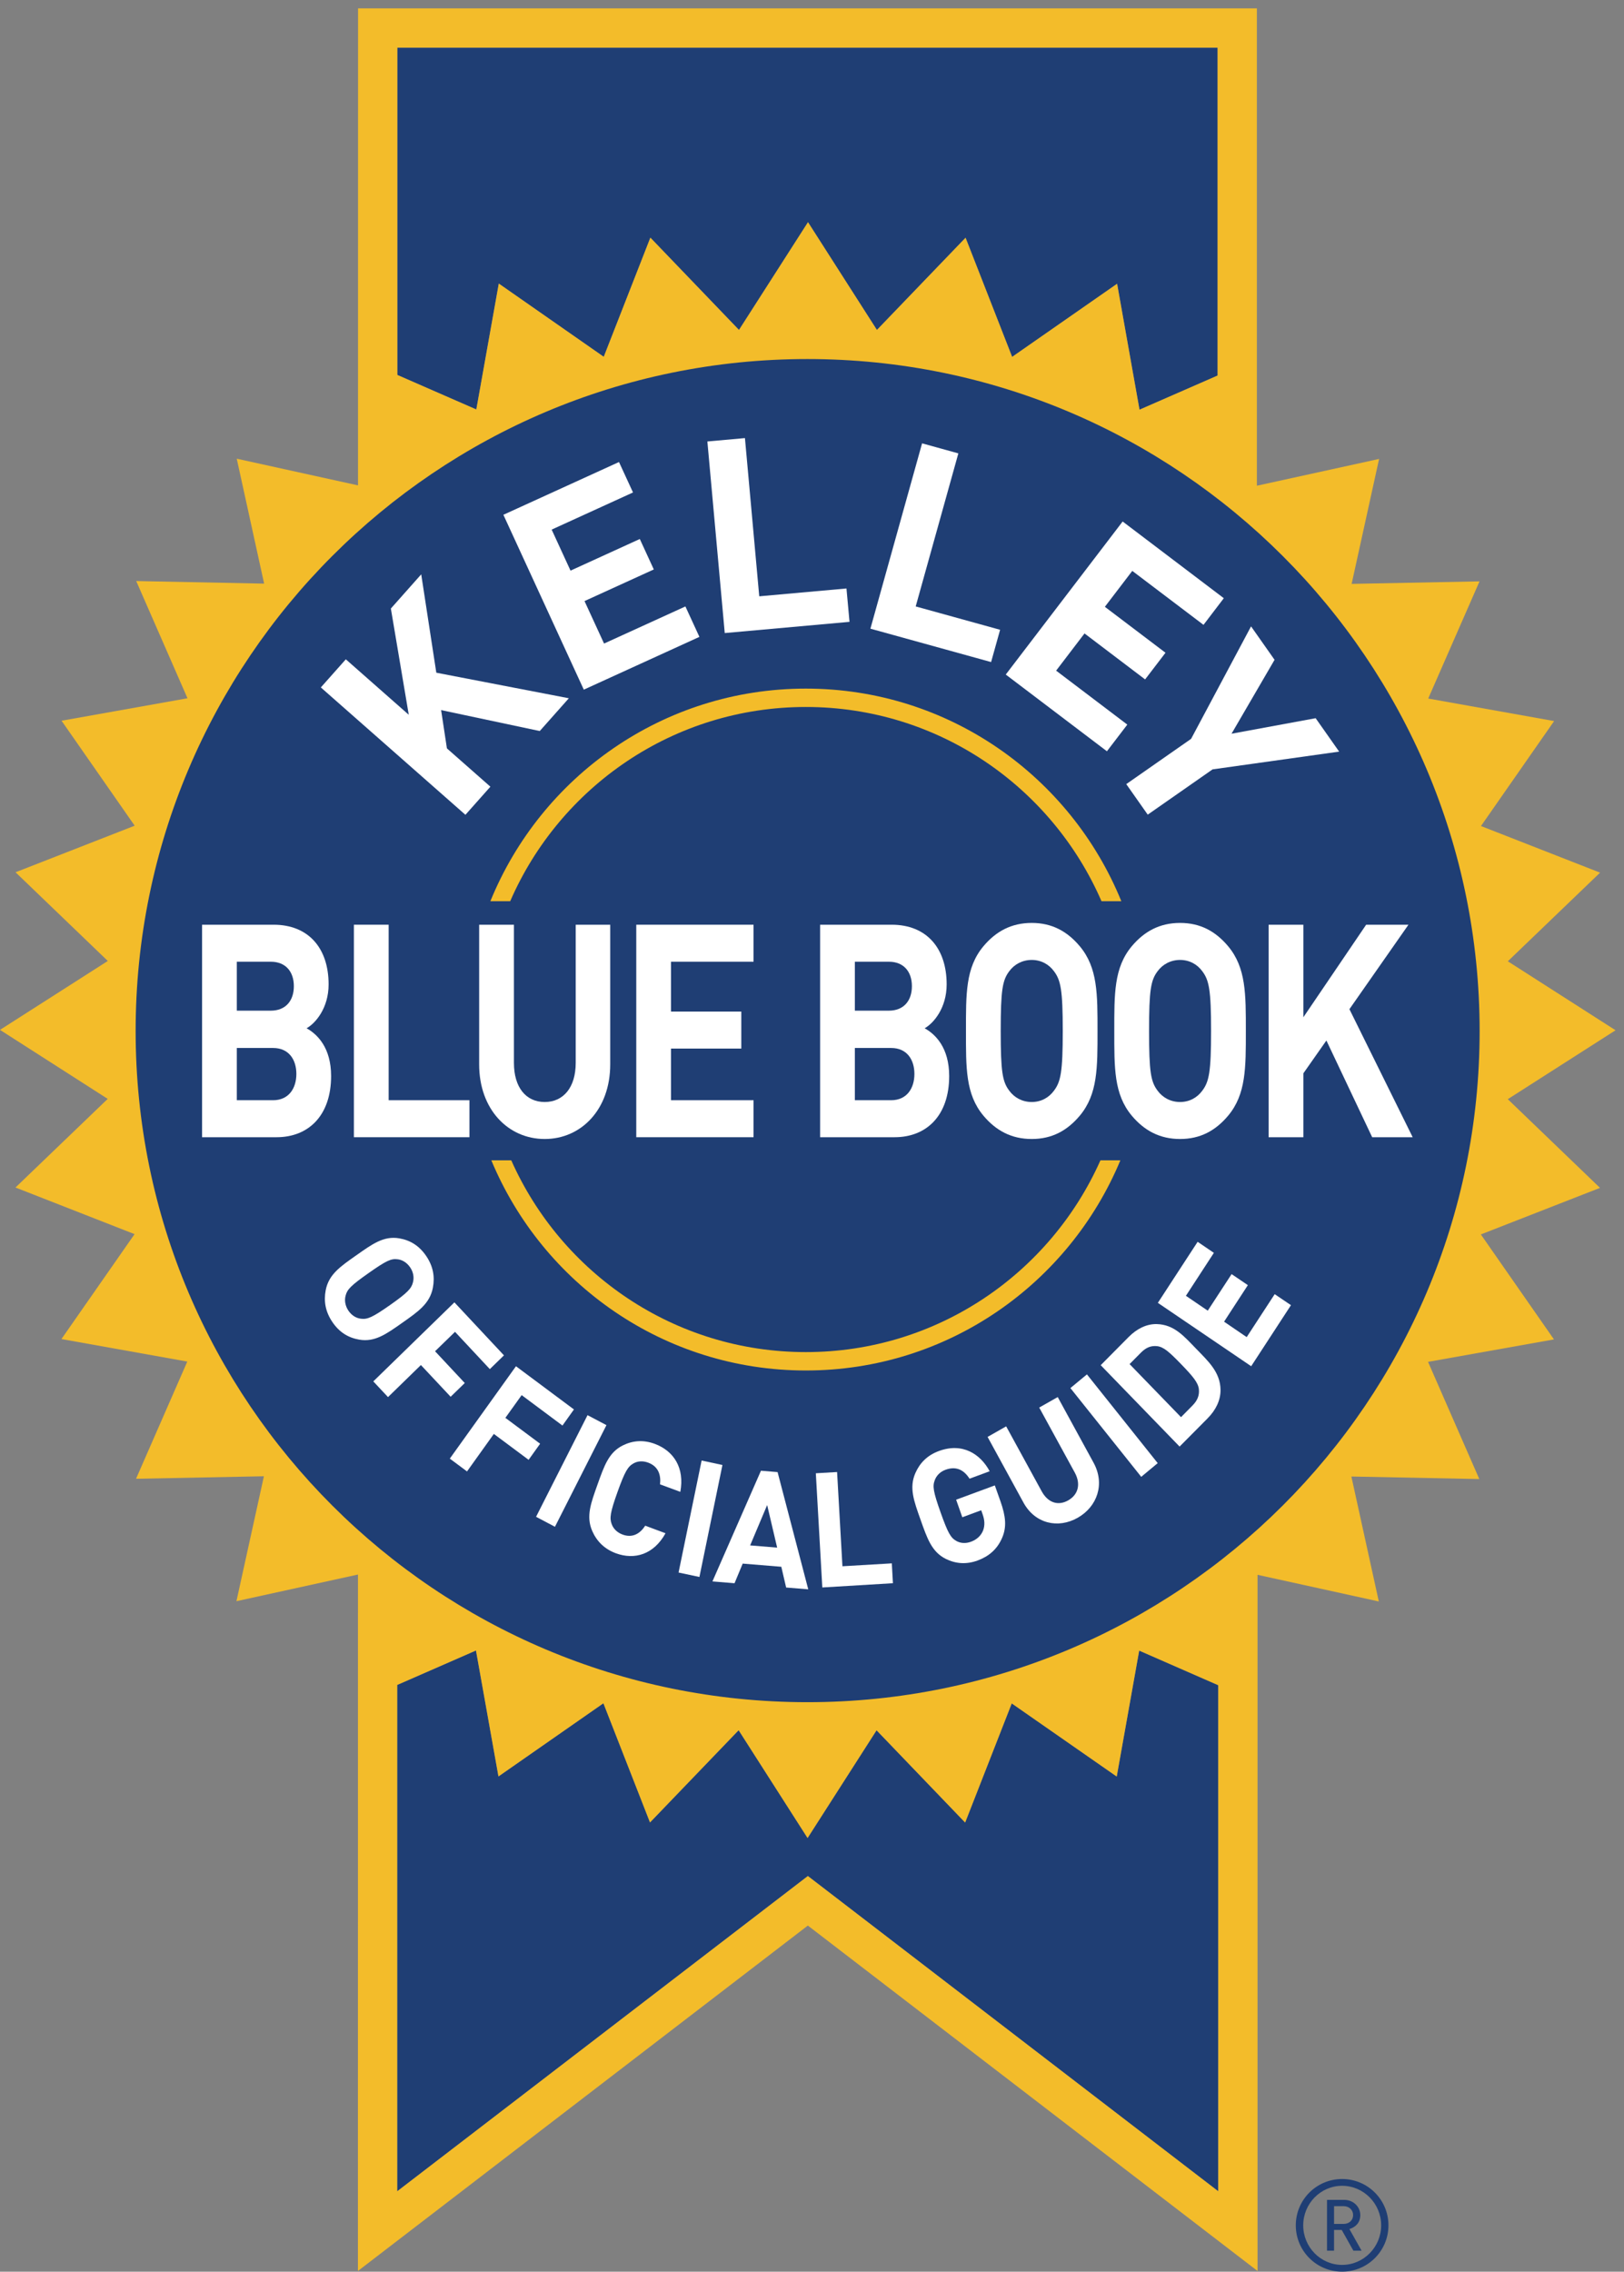 <svg width="143" height="200" viewBox="0 0 143 200" fill="none" xmlns="http://www.w3.org/2000/svg">
<rect x="0" y="0" width="143" height="200" fill="#808080" stroke="none"/>
<path fill-rule="evenodd" clip-rule="evenodd" d="M118.304 194.231H117.469V195.797H118.304C118.799 195.797 119.148 195.47 119.148 195.02C119.148 194.569 118.799 194.231 118.304 194.231ZM119.171 198.152L118.145 196.326H117.469V198.152H116.849V193.679H118.371C119.148 193.679 119.779 194.265 119.779 195.02C119.779 195.673 119.374 196.079 118.821 196.248L119.892 198.152H119.171ZM118.179 192.439C116.286 192.439 114.754 194.005 114.754 195.921C114.754 197.836 116.286 199.403 118.179 199.403C120.072 199.403 121.617 197.836 121.617 195.921C121.617 194.005 120.072 192.439 118.179 192.439ZM118.179 200C115.926 200 114.1 198.175 114.1 195.921C114.1 193.667 115.926 191.842 118.179 191.842C120.433 191.842 122.258 193.667 122.258 195.921C122.258 198.175 120.433 200 118.179 200Z" fill="#1F3E74"/>
<path fill-rule="evenodd" clip-rule="evenodd" d="M43.921 24.967L53.163 31.414L57.268 20.924L65.071 29.049L71.148 19.562L77.216 29.05L85.022 20.931L89.122 31.421L98.365 24.983L100.338 36.07L107.215 33.063V4.195H34.987V33.011L41.942 36.051L43.921 24.967Z" fill="#1F3E74"/>
<path fill-rule="evenodd" clip-rule="evenodd" d="M98.332 156.407L89.087 149.969L84.985 160.458L77.185 152.335L71.11 161.82L65.04 152.329L57.235 160.448L53.132 149.956L43.892 156.398L41.912 145.309L34.975 148.343V192.924L71.136 165.168L107.273 192.923V148.368L100.31 145.32L98.332 156.407Z" fill="#1F3E74"/>
<path fill-rule="evenodd" clip-rule="evenodd" d="M107.273 192.923L71.136 165.168L34.975 192.924V148.343L41.912 145.309L43.892 156.398L53.132 149.956L57.235 160.448L65.04 152.329L71.11 161.82L77.185 152.335L84.985 160.458L89.087 149.969L98.332 156.407L100.31 145.32L107.273 148.368V192.923ZM34.987 4.195H107.215V33.063L100.338 36.07L98.365 24.983L89.122 31.421L85.022 20.931L77.216 29.05L71.148 19.562L65.071 29.049L57.268 20.924L53.163 31.414L43.921 24.967L41.942 36.051L34.987 33.011V4.195ZM132.767 96.773L142.256 90.705L132.77 84.632L140.893 76.829L130.406 72.725L136.847 63.483L125.761 61.5L130.278 51.184L119.017 51.406L121.435 40.405L110.673 42.764V0.737H31.529L31.526 42.734L20.846 40.384L23.258 51.383L11.995 51.156L16.509 61.476L5.42 63.454L11.859 72.695L1.368 76.795L9.492 84.604L0 90.671L9.485 96.746L1.363 104.549L11.849 108.655L5.41 117.891L16.492 119.874L11.979 130.192L23.238 129.971L20.819 140.97L31.521 138.623L31.517 199.938L71.135 169.528L110.731 199.939V138.648L121.41 140.995L118.994 129.994L130.258 130.216L125.745 119.9L136.833 117.923L130.395 108.681L140.887 104.581L132.767 96.773Z" fill="#F3BC2A"/>
<path fill-rule="evenodd" clip-rule="evenodd" d="M71.096 31.61C38.414 31.61 11.943 58.111 11.943 90.771C11.943 123.411 38.414 149.862 71.096 149.862C103.764 149.862 130.288 123.411 130.288 90.771C130.288 58.111 103.764 31.61 71.096 31.61Z" fill="#1F3E74"/>
<path fill-rule="evenodd" clip-rule="evenodd" d="M106.773 67.736L101.063 71.722L99.172 69.034L104.881 65.049L110.161 55.147L112.23 58.09L108.442 64.597L115.848 63.231L117.918 66.173L106.773 67.736Z" fill="white"/>
<path fill-rule="evenodd" clip-rule="evenodd" d="M88.561 59.388L98.854 45.913L107.762 52.667L105.973 55.013L99.702 50.262L97.288 53.424L102.627 57.469L100.832 59.816L95.496 55.769L92.997 59.044L99.264 63.795L97.469 66.142L88.561 59.388Z" fill="white"/>
<path fill-rule="evenodd" clip-rule="evenodd" d="M76.643 55.349L81.193 39.032L84.387 39.916L80.631 53.391L88.064 55.447L87.27 58.289L76.643 55.349Z" fill="white"/>
<path fill-rule="evenodd" clip-rule="evenodd" d="M63.817 55.735L62.287 38.867L65.595 38.57L66.855 52.5L74.535 51.81L74.803 54.748L63.817 55.735Z" fill="white"/>
<path fill-rule="evenodd" clip-rule="evenodd" d="M51.406 60.718L44.325 45.322L54.505 40.677L55.739 43.357L48.576 46.627L50.237 50.239L56.337 47.454L57.57 50.135L51.469 52.919L53.19 56.659L60.352 53.392L61.586 56.071L51.406 60.718Z" fill="white"/>
<path fill-rule="evenodd" clip-rule="evenodd" d="M47.528 64.361L38.842 62.518L39.353 65.889L43.181 69.261L40.982 71.736L28.251 60.522L30.451 58.046L35.993 62.929L34.417 53.576L37.09 50.566L38.419 59.226L50.089 61.476L47.528 64.361Z" fill="white"/>
<path fill-rule="evenodd" clip-rule="evenodd" d="M120.826 100.121L116.795 91.606L114.767 94.497V100.121H111.708V81.413H114.767V89.56L120.295 81.413H124.02L118.822 88.849L124.393 100.121H120.826Z" fill="white"/>
<path fill-rule="evenodd" clip-rule="evenodd" d="M105.869 85.511C105.43 84.909 104.747 84.514 103.91 84.514C103.073 84.514 102.367 84.909 101.928 85.511C101.333 86.301 101.18 87.168 101.18 90.766C101.18 94.367 101.333 95.232 101.928 96.021C102.367 96.626 103.073 97.021 103.91 97.021C104.747 97.021 105.43 96.626 105.869 96.021C106.465 95.232 106.64 94.367 106.64 90.766C106.64 87.168 106.465 86.301 105.869 85.511ZM108.14 98.229C107.038 99.541 105.694 100.278 103.91 100.278C102.126 100.278 100.762 99.541 99.66 98.229C98.074 96.337 98.118 93.998 98.118 90.766C98.118 87.535 98.074 85.196 99.66 83.305C100.762 81.993 102.126 81.255 103.91 81.255C105.694 81.255 107.038 81.993 108.14 83.305C109.724 85.196 109.702 87.535 109.702 90.766C109.702 93.998 109.724 96.337 108.14 98.229Z" fill="white"/>
<path fill-rule="evenodd" clip-rule="evenodd" d="M92.809 85.511C92.369 84.909 91.685 84.514 90.849 84.514C90.01 84.514 89.305 84.909 88.866 85.511C88.27 86.301 88.117 87.168 88.117 90.766C88.117 94.367 88.27 95.232 88.866 96.021C89.305 96.626 90.01 97.021 90.849 97.021C91.685 97.021 92.369 96.626 92.809 96.021C93.404 95.232 93.58 94.367 93.58 90.766C93.58 87.168 93.404 86.301 92.809 85.511ZM95.077 98.229C93.975 99.541 92.631 100.278 90.849 100.278C89.065 100.278 87.699 99.541 86.598 98.229C85.011 96.337 85.057 93.998 85.057 90.766C85.057 87.535 85.011 85.196 86.598 83.305C87.699 81.993 89.065 81.255 90.849 81.255C92.631 81.255 93.975 81.993 95.077 83.305C96.663 85.196 96.641 87.535 96.641 90.766C96.641 93.998 96.663 96.337 95.077 98.229Z" fill="white"/>
<path fill-rule="evenodd" clip-rule="evenodd" d="M78.469 92.265H75.274V96.864H78.469C79.857 96.864 80.517 95.811 80.517 94.55C80.517 93.289 79.857 92.265 78.469 92.265ZM78.271 84.671H75.274V88.98H78.271C79.569 88.98 80.297 88.113 80.297 86.825C80.297 85.539 79.569 84.671 78.271 84.671ZM78.777 100.121H72.215V81.413H78.513C81.575 81.413 83.357 83.462 83.357 86.668C83.357 88.743 82.212 90.084 81.421 90.53C82.368 91.056 83.579 92.238 83.579 94.735C83.579 98.229 81.575 100.121 78.777 100.121Z" fill="white"/>
<path fill-rule="evenodd" clip-rule="evenodd" d="M56.026 100.121V81.413H66.353V84.671H59.085V89.059H65.275V92.317H59.085V96.864H66.353V100.121H56.026Z" fill="white"/>
<path fill-rule="evenodd" clip-rule="evenodd" d="M47.964 100.278C44.747 100.278 42.192 97.677 42.192 93.709V81.413H45.254V93.578C45.254 95.733 46.311 97.021 47.964 97.021C49.615 97.021 50.694 95.733 50.694 93.578V81.413H53.733V93.709C53.733 97.677 51.179 100.278 47.964 100.278Z" fill="white"/>
<path fill-rule="evenodd" clip-rule="evenodd" d="M31.161 100.121V81.413H34.223V96.864H41.336V100.121H31.161Z" fill="white"/>
<path fill-rule="evenodd" clip-rule="evenodd" d="M24.045 92.265H20.852V96.864H24.045C25.433 96.864 26.096 95.811 26.096 94.55C26.096 93.289 25.433 92.265 24.045 92.265ZM23.847 84.671H20.852V88.98H23.847C25.147 88.98 25.875 88.113 25.875 86.825C25.875 85.539 25.147 84.671 23.847 84.671ZM24.356 100.121H17.793V81.413H24.09C27.151 81.413 28.935 83.462 28.935 86.668C28.935 88.743 27.791 90.084 26.997 90.53C27.944 91.056 29.155 92.238 29.155 94.735C29.155 98.229 27.151 100.121 24.356 100.121Z" fill="white"/>
<path fill-rule="evenodd" clip-rule="evenodd" d="M36.364 112.891C36.472 112.48 36.407 112.007 36.115 111.579C35.823 111.148 35.405 110.905 34.989 110.866C34.441 110.799 34.01 110.986 32.45 112.087C30.886 113.186 30.563 113.53 30.43 114.077C30.319 114.488 30.395 114.973 30.685 115.401C30.978 115.83 31.387 116.061 31.803 116.103C32.353 116.167 32.789 115.992 34.353 114.892C35.915 113.791 36.229 113.436 36.364 112.891ZM31.635 117.943C30.68 117.778 29.893 117.313 29.271 116.397C28.65 115.481 28.494 114.555 28.68 113.588C28.949 112.194 29.977 111.501 31.38 110.514C32.783 109.528 33.785 108.788 35.158 109.024C36.113 109.188 36.907 109.664 37.529 110.579C38.15 111.497 38.299 112.412 38.115 113.38C37.845 114.772 36.823 115.476 35.419 116.462C34.016 117.452 33.007 118.178 31.635 117.943Z" fill="white"/>
<path fill-rule="evenodd" clip-rule="evenodd" d="M40.066 117.256L38.309 118.965L40.925 121.763L39.681 122.972L37.063 120.179L34.166 123.002L32.871 121.618L40.012 114.661L44.376 119.327L43.132 120.538L40.066 117.256Z" fill="white"/>
<path fill-rule="evenodd" clip-rule="evenodd" d="M45.934 122.828L44.5 124.829L47.56 127.107L46.546 128.524L43.485 126.244L41.123 129.546L39.607 128.418L45.433 120.285L50.538 124.089L49.526 125.506L45.934 122.828Z" fill="white"/>
<path fill-rule="evenodd" clip-rule="evenodd" d="M47.202 133.541L51.734 124.592L53.401 125.47L48.866 134.418L47.202 133.541Z" fill="white"/>
<path fill-rule="evenodd" clip-rule="evenodd" d="M54.214 136.745C53.225 136.374 52.548 135.698 52.153 134.8C51.581 133.501 52.035 132.328 52.615 130.694C53.202 129.059 53.599 127.866 54.855 127.249C55.725 126.821 56.666 126.751 57.655 127.118C59.341 127.747 60.296 129.248 59.905 131.344L58.118 130.683C58.214 129.857 57.966 129.103 57.08 128.774C56.597 128.593 56.14 128.632 55.777 128.842C55.29 129.115 55.029 129.531 54.376 131.351C53.724 133.171 53.665 133.66 53.863 134.188C54.008 134.587 54.333 134.921 54.815 135.102C55.702 135.433 56.367 135.016 56.814 134.323L58.602 134.989C57.574 136.852 55.884 137.366 54.214 136.745Z" fill="white"/>
<path fill-rule="evenodd" clip-rule="evenodd" d="M59.75 138.447L61.781 128.586L63.614 128.979L61.587 138.838L59.75 138.447Z" fill="white"/>
<path fill-rule="evenodd" clip-rule="evenodd" d="M67.551 132.506L66.053 136.058L68.431 136.254L67.551 132.506ZM69.222 139.766L68.798 137.94L65.397 137.661L64.679 139.39L62.733 139.229L67.005 129.484L68.469 129.605L71.17 139.926L69.222 139.766Z" fill="white"/>
<path fill-rule="evenodd" clip-rule="evenodd" d="M72.408 139.761L71.837 129.708L73.709 129.598L74.18 137.895L78.528 137.639L78.626 139.388L72.408 139.761Z" fill="white"/>
<path fill-rule="evenodd" clip-rule="evenodd" d="M88.252 135.367C87.809 136.418 87.05 137.029 86.086 137.387C85.097 137.751 84.154 137.677 83.284 137.248C82.033 136.624 81.64 135.433 81.057 133.793C80.477 132.156 80.032 130.984 80.604 129.687C81.002 128.787 81.657 128.123 82.67 127.75C84.761 126.977 86.335 128.02 87.145 129.53L85.372 130.185C84.849 129.368 84.156 129.07 83.254 129.4C82.774 129.578 82.452 129.923 82.308 130.322C82.106 130.848 82.172 131.32 82.82 133.145C83.467 134.968 83.714 135.388 84.199 135.661C84.562 135.87 85.02 135.913 85.501 135.735C86.034 135.538 86.395 135.18 86.567 134.739C86.736 134.286 86.701 133.818 86.525 133.324L86.4 132.965L84.736 133.58L84.191 132.035L87.599 130.777L88.089 132.159C88.576 133.53 88.641 134.442 88.252 135.367Z" fill="white"/>
<path fill-rule="evenodd" clip-rule="evenodd" d="M94.895 133.626C93.177 134.604 91.141 134.155 90.122 132.291L86.961 126.507L88.597 125.577L91.726 131.298C92.283 132.312 93.177 132.596 94.061 132.093C94.942 131.59 95.191 130.658 94.638 129.646L91.508 123.923L93.137 122.999L96.294 128.78C97.317 130.647 96.62 132.648 94.895 133.626Z" fill="white"/>
<path fill-rule="evenodd" clip-rule="evenodd" d="M100.49 130.021L94.253 122.207L95.709 121.002L101.94 128.815L100.49 130.021Z" fill="white"/>
<path fill-rule="evenodd" clip-rule="evenodd" d="M101.896 118.518C101.383 118.459 100.931 118.615 100.472 119.079L99.464 120.096L103.993 124.767L104.996 123.751C105.46 123.286 105.62 122.826 105.565 122.303C105.502 121.731 105.046 121.178 103.99 120.089C102.938 119.004 102.458 118.588 101.896 118.518ZM107.472 122.371C107.48 123.297 107.044 124.157 106.333 124.874L103.868 127.357L96.922 120.192L99.385 117.707C100.097 116.992 100.942 116.556 101.852 116.574C103.401 116.609 104.281 117.67 105.326 118.745C106.366 119.823 107.458 120.794 107.472 122.371Z" fill="white"/>
<path fill-rule="evenodd" clip-rule="evenodd" d="M110.172 120.283L101.954 114.704L105.457 109.33L106.887 110.302L104.424 114.084L106.348 115.393L108.448 112.174L109.879 113.145L107.784 116.362L109.776 117.721L112.243 113.94L113.675 114.908L110.172 120.283Z" fill="white"/>
<path fill-rule="evenodd" clip-rule="evenodd" d="M70.958 62.243C82.622 62.243 92.622 69.288 96.992 79.344H98.738C94.274 68.373 83.534 60.625 70.958 60.625C58.383 60.625 47.643 68.373 43.179 79.344H44.925C49.294 69.288 59.293 62.243 70.958 62.243Z" fill="#F3BC2A"/>
<path fill-rule="evenodd" clip-rule="evenodd" d="M70.958 119.04C59.378 119.04 49.438 112.097 45.019 102.157H43.264C47.783 113.014 58.466 120.659 70.958 120.659C83.451 120.659 94.134 113.014 98.653 102.157H96.898C92.478 112.097 82.538 119.04 70.958 119.04Z" fill="#F3BC2A"/>
</svg>
